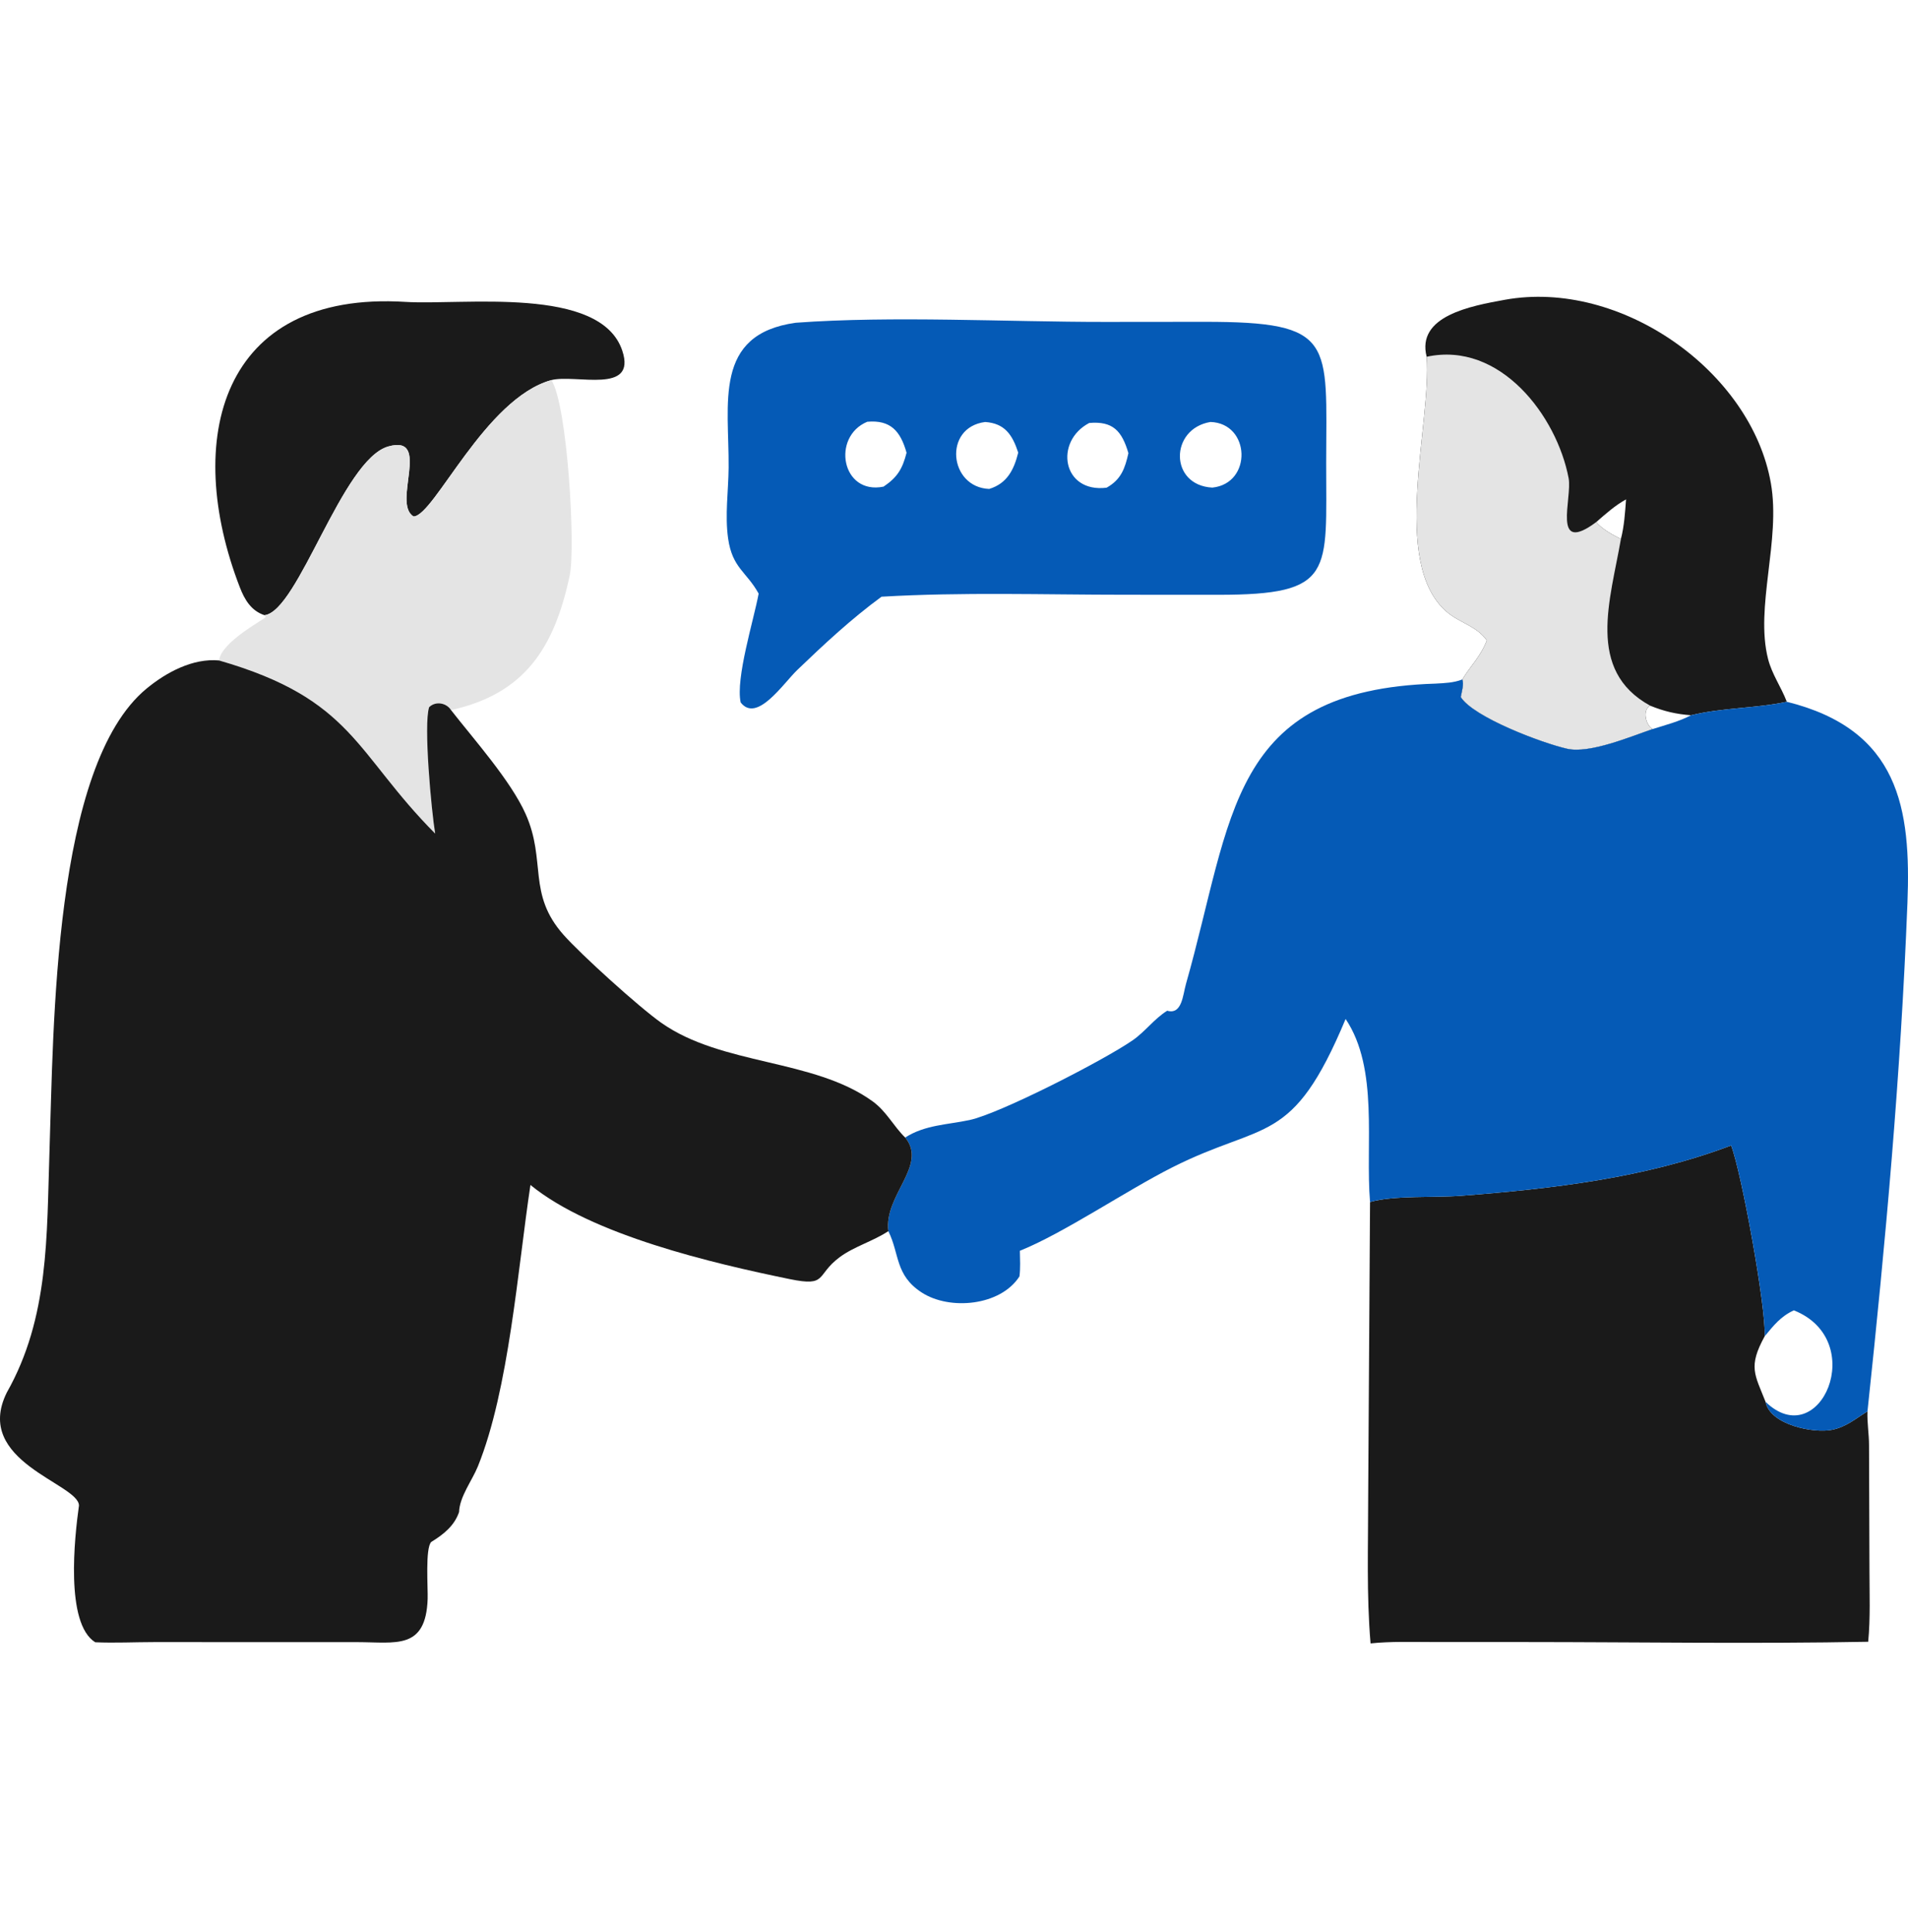 <?xml version="1.0" encoding="UTF-8" standalone="no"?><!DOCTYPE svg PUBLIC "-//W3C//DTD SVG 1.1//EN" "http://www.w3.org/Graphics/SVG/1.1/DTD/svg11.dtd"><svg width="100%" height="100%" viewBox="0 0 80 81" version="1.1" xmlns="http://www.w3.org/2000/svg" xmlns:xlink="http://www.w3.org/1999/xlink" xml:space="preserve" xmlns:serif="http://www.serif.com/" style="fill-rule:evenodd;clip-rule:evenodd;stroke-linejoin:round;stroke-miterlimit:2;"><rect id="icon-fcr" x="0" y="0.668" width="80" height="80" style="fill:none;"/><clipPath id="_clip1"><rect x="0" y="0.668" width="80" height="80"/></clipPath><g clip-path="url(#_clip1)"><path d="M11.091,25.79c-0.557,-0.183 -0.833,-0.645 -1.036,-1.171c-2.386,-6.171 -0.827,-12.447 6.949,-11.963c2.405,0.15 8.177,-0.697 9.088,2.046c0.614,1.848 -1.955,0.974 -2.973,1.231c-2.786,0.773 -4.914,5.694 -5.777,5.718c-0.925,-0.539 0.777,-3.458 -1.066,-2.933c-1.934,0.552 -3.766,6.906 -5.185,7.072Z" style="fill:#1a1a1a;fill-rule:nonzero;"/><path d="M11.091,25.79c1.419,-0.166 3.251,-6.52 5.185,-7.072c1.843,-0.525 0.141,2.394 1.066,2.933c0.863,-0.024 2.991,-4.945 5.777,-5.718c0.678,1.05 1.017,7.015 0.768,8.19c-0.645,3.043 -1.888,4.96 -4.976,5.645c-0.189,-0.301 -0.642,-0.391 -0.917,-0.123c-0.243,0.726 0.095,4.355 0.252,5.3c-3.368,-3.388 -3.432,-5.634 -9.062,-7.258c0.092,-0.789 1.928,-1.735 1.954,-1.82l-0.047,-0.077Z" style="fill:#e4e4e4;fill-rule:nonzero;"/><path d="M59.818,14.956c-0.439,-1.714 1.853,-2.13 3.279,-2.389c4.845,-0.877 10.33,2.987 11.154,7.693c0.42,2.397 -0.673,5.185 -0.119,7.363c0.165,0.649 0.554,1.182 0.786,1.796c-1.317,0.284 -2.683,0.24 -4.014,0.565c-0.494,0.261 -1.08,0.411 -1.612,0.58c-0.928,0.314 -2.635,1.04 -3.586,0.824c-1.054,-0.238 -3.924,-1.32 -4.458,-2.166c0.037,-0.21 0.142,-0.538 0.065,-0.738c0.362,-0.599 0.759,-0.946 1.028,-1.637c-0.439,-0.614 -1.127,-0.726 -1.676,-1.194c-2.4,-2.049 -0.628,-7.924 -0.847,-10.697Zm8.36,5.979c-0.463,0.255 -0.848,0.602 -1.244,0.947c0.171,0.259 0.73,0.573 1.029,0.711c0.139,-0.54 0.174,-1.103 0.215,-1.658Zm1.114,9.629c0.532,-0.169 1.118,-0.319 1.612,-0.58c-0.622,-0.045 -1.136,-0.165 -1.714,-0.401c-0.345,0.183 -0.184,0.819 0.102,0.981Z" style="fill:#1a1a1a;fill-rule:nonzero;"/><path d="M59.818,14.956c3.085,-0.667 5.459,2.491 5.952,5.088c0.161,0.852 -0.729,3.246 1.164,1.838c0.171,0.259 0.73,0.573 1.029,0.711c-0.435,2.538 -1.483,5.507 1.227,6.99c-0.345,0.183 -0.184,0.819 0.102,0.981c-0.928,0.314 -2.635,1.04 -3.586,0.824c-1.054,-0.238 -3.924,-1.32 -4.458,-2.166c0.037,-0.21 0.142,-0.538 0.065,-0.738c0.362,-0.599 0.759,-0.946 1.028,-1.637c-0.439,-0.614 -1.127,-0.726 -1.676,-1.194c-2.4,-2.049 -0.628,-7.924 -0.847,-10.697Z" style="fill:#e4e4e4;fill-rule:nonzero;"/><path d="M33.365,13.53c4.058,-0.298 8.832,-0.033 12.968,-0.035l4.154,-0.004c5.531,-0.004 5.124,0.815 5.118,5.91c-0.005,4.619 0.378,5.536 -4.537,5.534l-3.909,-0.002c-3.387,-0.001 -6.819,-0.116 -10.198,0.082c-1.251,0.914 -2.417,1.999 -3.533,3.072c-0.59,0.568 -1.696,2.239 -2.373,1.36c-0.218,-1.009 0.545,-3.441 0.754,-4.562c-0.511,-0.926 -1.102,-1.064 -1.28,-2.311c-0.139,-0.971 0.012,-1.989 0.021,-2.967c0.025,-2.687 -0.663,-5.596 2.815,-6.077Zm17.387,4.16c-1.713,0.284 -1.728,2.658 0.081,2.751c1.683,-0.175 1.599,-2.699 -0.081,-2.751Zm-9.444,0.001c-1.769,0.221 -1.523,2.739 0.168,2.806c0.755,-0.229 1.04,-0.814 1.217,-1.523c-0.246,-0.752 -0.567,-1.227 -1.385,-1.283Zm4.362,0.041c-1.475,0.771 -1.133,2.94 0.727,2.713c0.613,-0.34 0.773,-0.815 0.916,-1.448c-0.274,-0.933 -0.651,-1.352 -1.643,-1.265Zm-9.307,-0.051c-1.51,0.628 -1.078,3.079 0.684,2.719c0.577,-0.389 0.793,-0.746 0.964,-1.421c-0.254,-0.904 -0.669,-1.385 -1.648,-1.298Z" style="fill:#055ab6;fill-rule:nonzero;"/><path d="M72.583,48.02c0.441,1.146 1.468,6.818 1.407,8c-0.702,1.279 -0.416,1.595 0.038,2.748c0.186,0.97 2.033,1.332 2.799,1.169c0.597,-0.127 0.974,-0.465 1.474,-0.772c-0.02,0.47 0.065,0.947 0.065,1.418l0.018,5.239c-0,0.995 0.042,2.012 -0.053,3.003c-4.795,0.091 -9.605,0.014 -14.402,0.012l-3.851,-0.001c-0.865,0 -1.751,-0.032 -2.612,0.058c-0.174,-2.027 -0.099,-4.099 -0.1,-6.133l0.078,-12.372c1.01,-0.286 2.714,-0.174 3.825,-0.26c3.829,-0.297 7.701,-0.742 11.314,-2.109Z" style="fill:#1a1a1a;fill-rule:nonzero;"/><path d="M61.313,28.484c0.077,0.2 -0.028,0.528 -0.065,0.738c0.534,0.846 3.404,1.928 4.458,2.166c0.951,0.216 2.658,-0.51 3.586,-0.824c0.532,-0.169 1.118,-0.319 1.612,-0.58c1.331,-0.325 2.697,-0.281 4.014,-0.565c4.718,1.171 5.214,4.475 5.058,8.446c-0.285,7.256 -0.906,14.083 -1.675,21.3c-0.5,0.307 -0.877,0.645 -1.474,0.772c-0.766,0.163 -2.613,-0.199 -2.799,-1.169c-0.454,-1.153 -0.74,-1.469 -0.038,-2.748c0.061,-1.182 -0.966,-6.854 -1.407,-8c-3.613,1.367 -7.485,1.812 -11.314,2.109c-1.111,0.086 -2.815,-0.026 -3.825,0.26c-0.204,-2.421 0.376,-5.584 -1.024,-7.672c-2.246,5.375 -3.379,4.257 -7.276,6.225c-1.923,0.971 -4.577,2.772 -6.382,3.492c0.007,0.358 0.027,0.719 -0.017,1.074c-0.795,1.241 -2.929,1.435 -4.098,0.676c-1.125,-0.73 -0.923,-1.615 -1.4,-2.572c-0.196,-1.507 1.664,-2.76 0.706,-3.925c0.83,-0.533 1.764,-0.534 2.701,-0.734c1.273,-0.273 5.621,-2.5 6.841,-3.345c0.521,-0.361 0.905,-0.904 1.444,-1.237c0.622,0.178 0.655,-0.657 0.787,-1.122c1.981,-6.961 1.776,-12.319 10.461,-12.591c0.387,-0.022 0.761,-0.032 1.126,-0.174Zm12.677,27.536c-0.702,1.279 -0.416,1.595 0.038,2.748c2.276,2.19 4.353,-2.577 1.186,-3.837c-0.556,0.256 -0.845,0.633 -1.224,1.089Z" style="fill:#055ab6;fill-rule:nonzero;"/><path d="M0.285,58.377c1.781,-3.146 1.67,-6.561 1.789,-10.082c0.175,-5.185 0.147,-16.196 4.074,-19.431c0.829,-0.683 1.939,-1.277 3.036,-1.177c5.63,1.624 5.694,3.87 9.062,7.258c-0.157,-0.945 -0.495,-4.574 -0.252,-5.3c0.275,-0.268 0.728,-0.178 0.917,0.123c0.958,1.227 2.506,2.96 3.13,4.36c0.876,1.968 0.056,3.337 1.591,5.066c0.736,0.829 3.156,3.022 4.094,3.683c2.549,1.797 6.372,1.5 8.854,3.287c0.59,0.425 0.876,1.039 1.373,1.523c0.958,1.165 -0.902,2.418 -0.706,3.925c-0.645,0.425 -1.443,0.646 -2.041,1.091c-1.022,0.762 -0.49,1.248 -2.098,0.918c-3.22,-0.662 -8.298,-1.844 -10.867,-3.946c-0.529,3.492 -0.9,8.576 -2.203,11.795c-0.243,0.599 -0.768,1.27 -0.79,1.916c-0.195,0.578 -0.661,0.947 -1.166,1.254c-0.259,0.259 -0.135,1.936 -0.151,2.389c-0.075,2.15 -1.337,1.813 -2.942,1.812l-8.519,-0.002c-0.824,0 -1.654,0.043 -2.477,0.007c-1.268,-0.787 -0.867,-4.411 -0.682,-5.732c-0.008,-0.921 -4.462,-1.84 -3.026,-4.737Z" style="fill:#1a1a1a;fill-rule:nonzero;"/></g></svg>